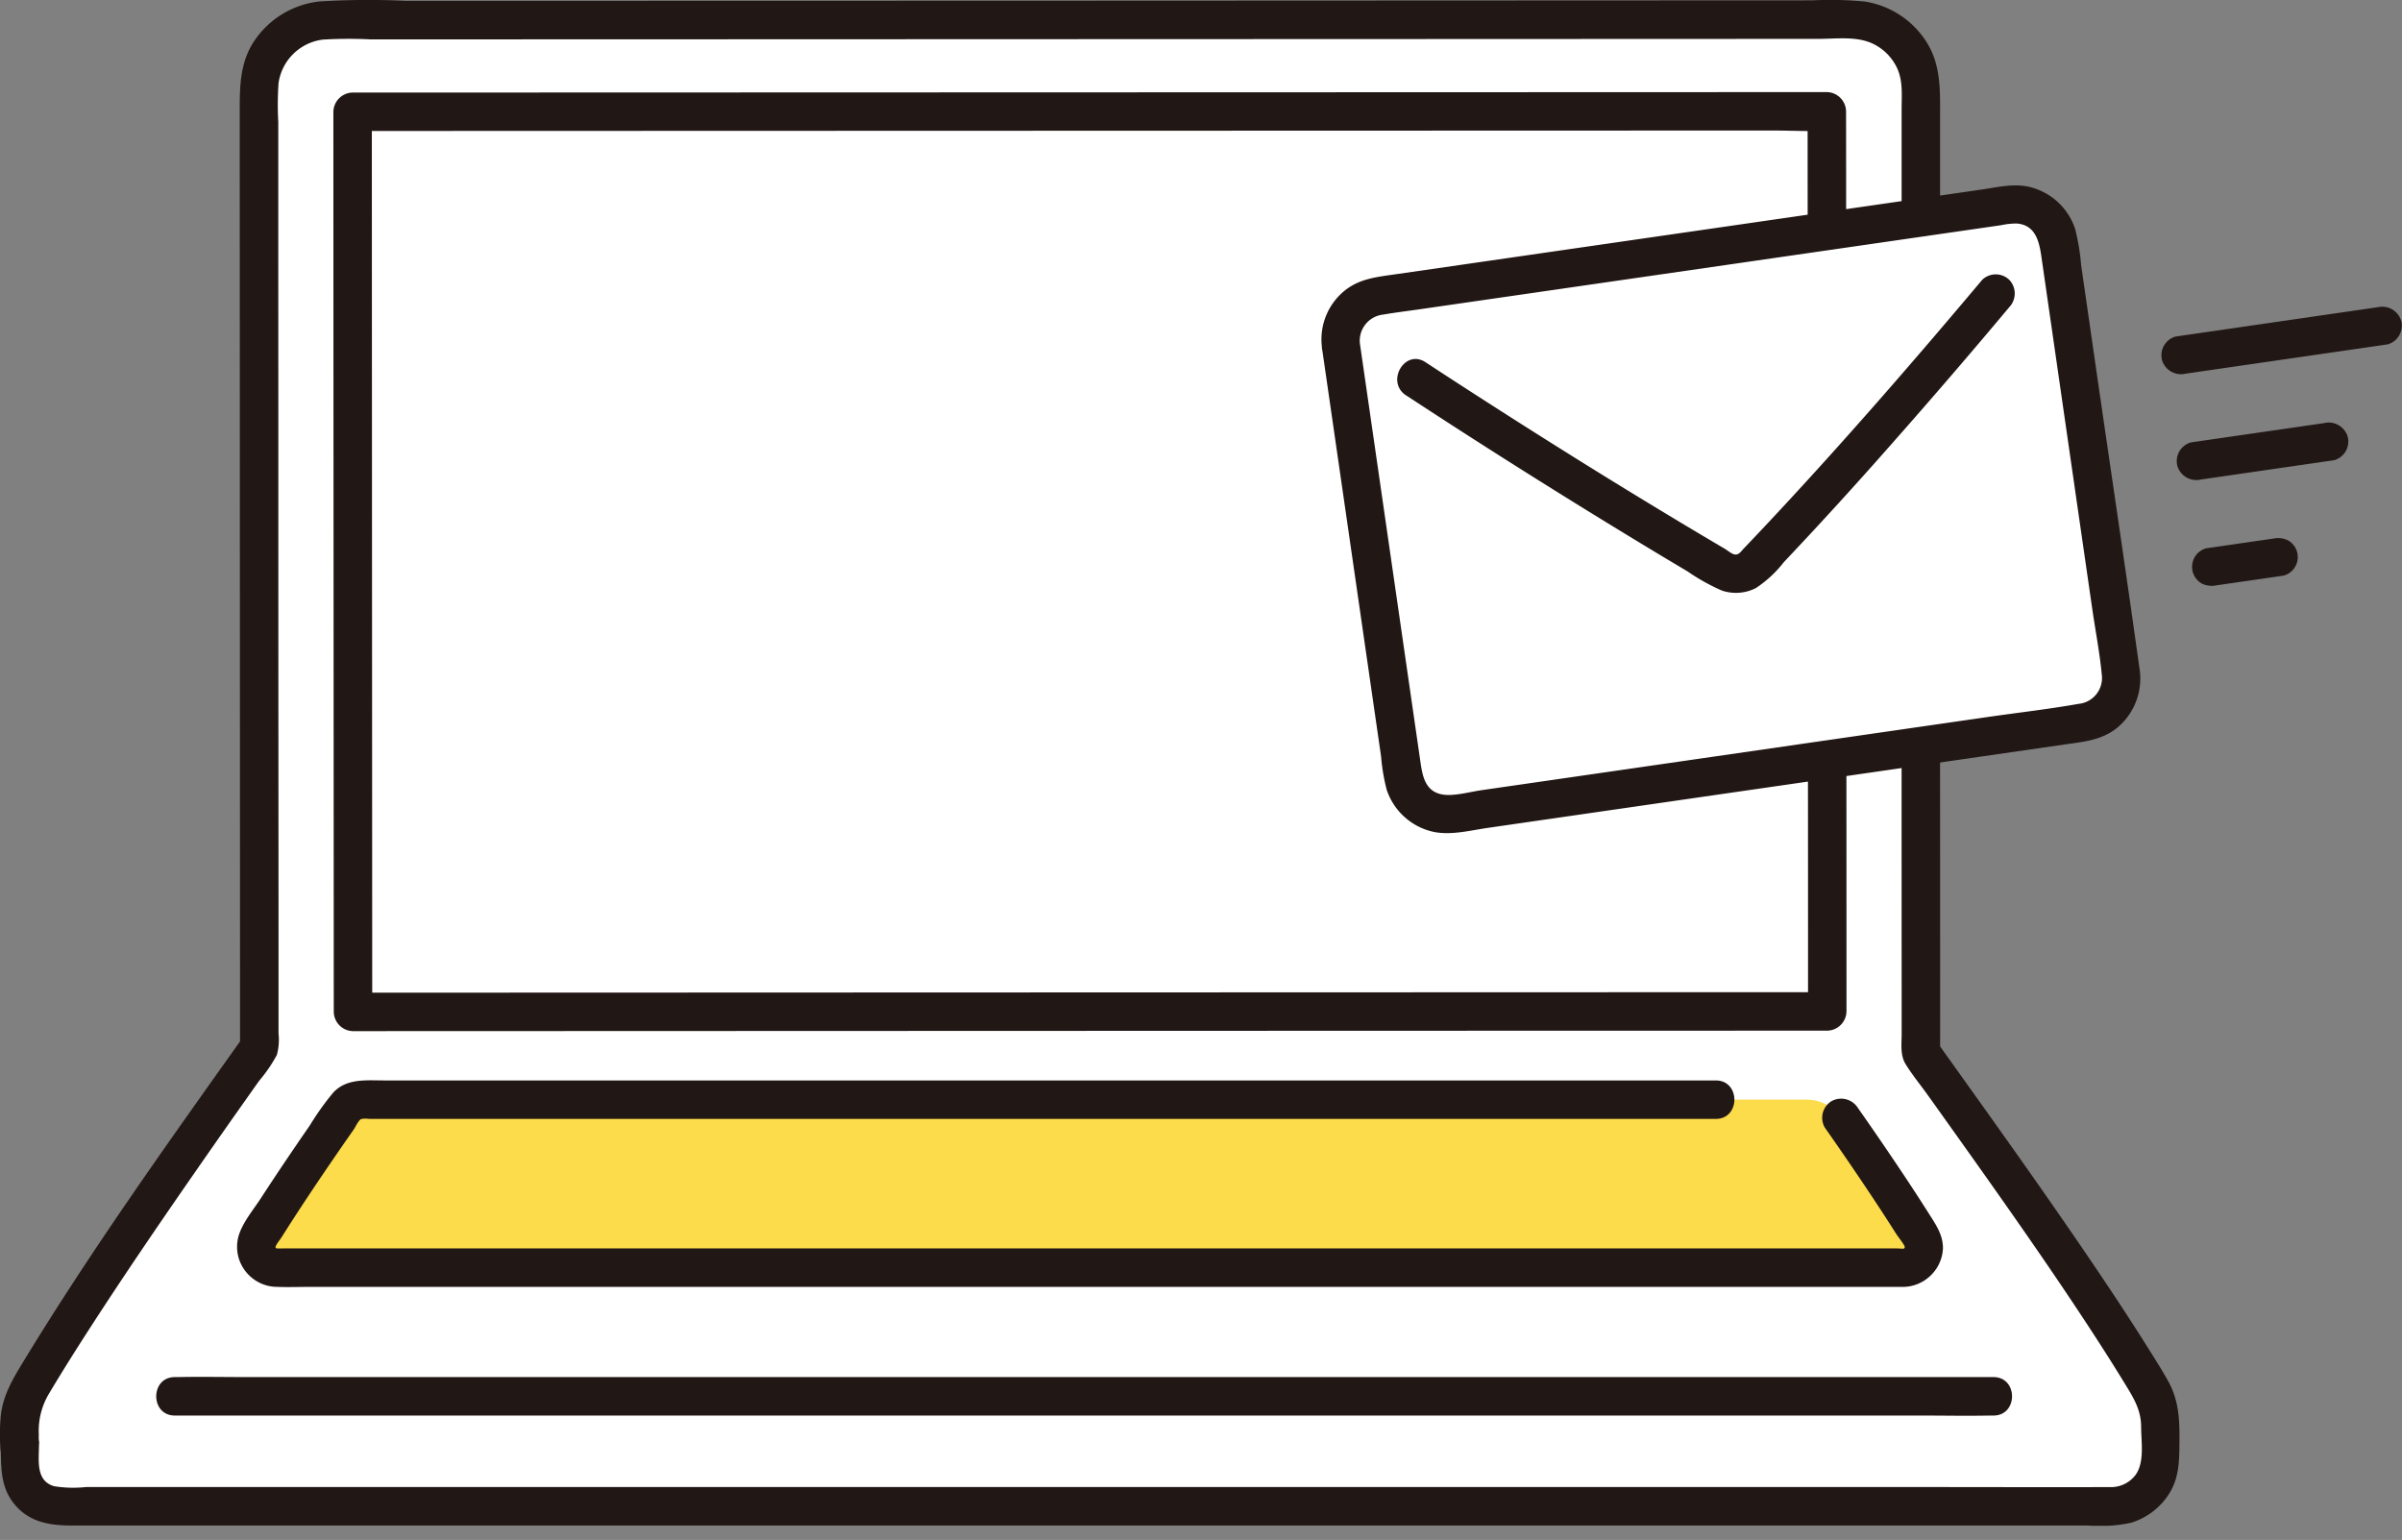<svg width="100%" height="100%" viewBox="0 0 170 109" version="1.1" xmlns="http://www.w3.org/2000/svg" xml:space="preserve" fill-rule="evenodd" clip-rule="evenodd" stroke-linejoin="round" stroke-miterlimit="2"><rect x="0" y="0" width="170" height="109" fill="#808080" stroke="none"/><g><g><g><g transform="matrix(.567 0 0 .567 -.006 -.007)"><clipPath id="_clip1"><rect x="0" y="0" width="299.803" height="190.481"/></clipPath><g clip-path="url(#_clip1)" fill-rule="nonzero"><path d="M32.366 103.045L32.331 11.2v-.006c0-4.757 3.915-8.672 8.672-8.672h.005l190.065-.065h.005c4.762 0 8.68 3.918 8.68 8.68v.001c0 32.87.014 86.256.027 120.267 6.866 9.648 21.6 29.953 28.8 42.253a7.963 7.963 0 011.086 4.031c0 1.255-.027 2.774-.027 4.343-.004 3.303-2.723 6.018-6.026 6.019H7.5h-.001c-2.756 0-5.023-2.267-5.024-5.023 0-7.75-.029 2.275-.029-5.328a8.008 8.008 0 011.089-4.048c7.282-12.434 22.071-33.379 28.84-42.882-.001-7.01-.004-16.682-.009-27.725z" fill="#fff"/><path d="M167.14 43.071l7.817 54.041a5.524 5.524 0 006.242 4.662c18.951-2.742 59.307-8.574 79.123-11.443a5.518 5.518 0 004.72-5.444 5.45 5.45 0 00-.058-.797 81207.222 81207.222 0 01-7.817-54.038 5.518 5.518 0 00-5.444-4.721c-.266 0-.531.02-.794.058-16.62 2.4-60.609 8.764-79.126 11.443a5.519 5.519 0 00-4.721 5.445c0 .265.02.531.058.794z" fill="#fff"/><path d="M225.54 137.292a5.25 5.25 0 014.307 2.25c3.267 4.665 6.779 9.821 9.9 14.848.252.402.386.867.386 1.342a2.54 2.54 0 01-2.527 2.528H34.508a2.538 2.538 0 01-2.526-2.526c0-.467.13-.926.375-1.324 3.129-5.039 6.651-10.21 9.925-14.888a5.241 5.241 0 014.3-2.235h178.962" fill="#fcdc4a"/><path d="M227.775 140.753a417.933 417.933 0 016.06 8.873c.962 1.452 1.91 2.913 2.843 4.384.261.412.939 1.253 1.052 1.549.077.2.014.3-.142.334-.064.016-.6-.033-.774-.033h-201c-.41 0-.917 0-1.287.009-.016 0-.174-.277-.142 0-.046-.392.522-1 .8-1.447 1.956-3.1 3.987-6.156 6.056-9.183a463.292 463.292 0 012.912-4.209c.223-.319.587-1.149.936-1.32.321-.064.651-.071.975-.02h168.118c3.089 0 3.094-4.8 0-4.8H47.974c-2.213 0-4.663-.286-6.343 1.488a34.062 34.062 0 00-2.941 4.117 439.798 439.798 0 00-3.2 4.687 341.17 341.17 0 00-2.91 4.4c-.95 1.469-2.31 3.057-2.8 4.762-.117.428-.176.87-.176 1.315 0 2.715 2.213 4.96 4.928 4.999 1.483.056 2.978 0 4.463 0h196.35c.647 0 1.294.007 1.941 0 .074.003.148.005.223.005 2.677 0 4.909-2.137 5.026-4.812.018-1.65-.859-2.923-1.71-4.265a260.666 260.666 0 00-2.842-4.385 417.869 417.869 0 00-6.06-8.872 2.474 2.474 0 00-3.284-.861 2.43 2.43 0 00-.861 3.283l-.003.002zM225.683 94.824c.009 10.483.013 20.967.01 31.45l2.4-2.4c-8.971 0-17.941.002-26.912.005l-39.877.013-44.441.015-41.088.016-29.264.01h-2.438l2.4 2.4-.014-29.57-.026-56.607-.01-26.193-2.4 2.4 28.617-.01 45.5-.015 49.57-.016 40.821-.013h13.125c2.02 0 4.092.133 6.108 0 .092-.006.185 0 .277 0l-2.4-2.4c0 4.99.003 9.98.01 14.97 0 3.089 4.8 3.094 4.8 0 0-4.99-.003-9.98-.01-14.97a2.447 2.447 0 00-2.4-2.4l-15.821.005-38.917.013-49.2.016-46.663.015-31.205.01h-2.212a2.447 2.447 0 00-2.4 2.4c.005 17.133.012 34.27.021 51.409l.024 50.5c0 3.486.002 6.972.005 10.457a2.444 2.444 0 002.4 2.4l27.345-.01 40.1-.015 44.454-.016 40.891-.013c9.619 0 19.238-.002 28.857-.006h2.373a2.447 2.447 0 002.4-2.4c0-10.483-.003-20.967-.01-31.45 0-3.088-4.8-3.094-4.8 0z" fill="#211715"/><path d="M237.373 93.134c0 10.867.003 21.736.009 32.607v3.306c0 1.27-.206 2.654.475 3.775.809 1.333 1.838 2.575 2.744 3.843 2.276 3.183 4.545 6.37 6.808 9.561 5 7.067 9.953 14.172 14.646 21.446a247.102 247.102 0 013.073 4.886c1.1 1.805 2.139 3.366 2.143 5.555 0 1.873.466 4.424-.708 6.038a3.855 3.855 0 01-3.317 1.5c-6.791.036-13.583 0-20.375 0H10.711c-1.32.141-2.653.104-3.964-.109-2.5-.753-1.78-3.661-1.879-5.659a2.418 2.418 0 00-2.081-2.357 2.378 2.378 0 00-2.633 1.719c-.075.513-.057.987-.1 1.5h4.8c-.041-.557 0-1.131 0-1.689a9.003 9.003 0 011.3-5.113c1.659-2.787 3.393-5.529 5.153-8.253 4.059-6.278 8.268-12.459 12.526-18.6 1.947-2.81 3.905-5.613 5.876-8.408.878-1.246 1.758-2.491 2.64-3.735.853-1 1.598-2.087 2.221-3.244.237-.87.307-1.776.207-2.672v-8.603c0-4.565-.002-9.13-.006-13.694a60417.63 60417.63 0 01-.018-50.374c0-8.248-.003-16.497-.008-24.746V15.236a40.205 40.205 0 01.032-4.835 6.382 6.382 0 015.516-5.443 53.268 53.268 0 015.9-.031h13.733l34.579-.011 40.42-.015 40.952-.015 36.314-.015 14.8-.006c2.261 0 4.9-.388 6.969.688a6.386 6.386 0 012.882 3.03c.713 1.6.534 3.356.534 5.063v13.528c0 3.089 4.8 3.094 4.8 0V14.8c0-3.455.167-6.852-1.885-9.834A11.15 11.15 0 00232.8.208a44.445 44.445 0 00-6.537-.152l-27.82.012L128.852.1 63.178.117H50.642a99.294 99.294 0 00-10.719.075 11.253 11.253 0 00-8.109 4.839c-1.875 2.728-1.881 5.779-1.88 8.951a1303318.456 1303318.456 0 00.038 107.527v9.265l.327-1.211c-9.43 13.254-18.931 26.548-27.389 40.453C1.564 172.23.3 174.34.087 176.994a24.983 24.983 0 00-.03 3.751 2.41 2.41 0 002.4 2.4 2.41 2.41 0 002.4-2.4c.029-.363.113-1.516-.075-.221l-4.714-.638c.148 2.974-.217 5.734 1.953 8.146 1.9 2.115 4.444 2.422 7.1 2.422h251.541a18.49 18.49 0 005.361-.35 8.615 8.615 0 004.777-3.676c1.241-2 1.234-4.164 1.255-6.439.026-2.691-.057-5.133-1.4-7.546-.847-1.521-1.794-3-2.719-4.469-2.078-3.31-4.234-6.569-6.421-9.807-4.611-6.828-9.368-13.556-14.152-20.263-1.835-2.571-3.671-5.141-5.508-7.711l.328 1.211c0-12.757-.003-25.513-.01-38.27 0-3.088-4.8-3.094-4.8 0z" fill="#211715"/><path d="M248.839 171.922H31.059c-2.946 0-5.9-.059-8.846 0h-.382c-3.088 0-3.093 4.8 0 4.8h217.78c2.947 0 5.9.06 8.847 0h.381c3.089 0 3.094-4.8 0-4.8zM165.077 43.814l5.365 37.089L171.757 90l.645 4.454a24.42 24.42 0 00.693 4.126 7.945 7.945 0 005.955 5.3c2.179.412 4.506-.206 6.675-.52l59.04-8.536 12.916-1.869c2.357-.341 4.633-.514 6.57-2.063a7.996 7.996 0 002.8-7.54c-1.718-12.325-3.569-24.633-5.349-36.949l-1.34-9.275-.582-4.034a26.885 26.885 0 00-.746-4.5 7.96 7.96 0 00-5.79-5.268c-1.968-.43-4 .076-5.958.36l-24.9 3.6-29.73 4.3-13.059 1.888-5.554.8c-2.231.322-4.325.535-6.161 2a7.82 7.82 0 00-2.883 6.9 2.483 2.483 0 002.4 2.4 2.425 2.425 0 002.4-2.4 3.28 3.28 0 012.877-3.892c1.595-.275 3.21-.465 4.811-.7l11.535-1.669 27.855-4.028 25.656-3.71 5.148-.745 2.15-.311a8.607 8.607 0 011.966-.2c2.274.207 2.745 2.2 3.019 4.091l1.22 8.449c1.709 11.853 3.421 23.703 5.134 35.551.395 2.731.932 5.481 1.192 8.228a3.24 3.24 0 01-2.905 3.642c-3.8.674-7.654 1.107-11.471 1.66l-57.045 8.248-5.964.862c-1.6.232-3.534.8-4.975.533-2.237-.418-2.473-2.562-2.743-4.432l-1.234-8.524-5.17-35.744-1.15-7.945a2.425 2.425 0 00-2.952-1.676 2.474 2.474 0 00-1.676 2.952z" fill="#211715"/><path d="M175.521 49.365A975.31 975.31 0 00207.065 69.2c1.2.72 2.4 1.437 3.6 2.15a25.667 25.667 0 004.239 2.372 5.477 5.477 0 004.285-.3 14.548 14.548 0 003.479-3.227 552.075 552.075 0 0013.336-14.623 837.285 837.285 0 0014.818-17.225 2.478 2.478 0 000-3.395 2.432 2.432 0 00-3.394 0c-8.2 9.755-16.549 19.385-25.223 28.72a508.827 508.827 0 01-4.558 4.841c-.308.322-.569.77-1.057.724-.4-.038-.941-.516-1.268-.708a723.643 723.643 0 01-5.453-3.24 864.82 864.82 0 01-15.368-9.441 991.727 991.727 0 01-16.559-10.621c-2.59-1.7-5 2.455-2.422 4.145l.001-.007zM296.777 38.367l-22.035 3.2-3.182.461a2.426 2.426 0 00-1.676 2.952 2.474 2.474 0 002.952 1.677l22.035-3.195 3.182-.462a2.427 2.427 0 001.677-2.952 2.475 2.475 0 00-2.953-1.677v-.004zM290.1 52.832l-14.557 2.11-2.067.3a2.426 2.426 0 00-1.676 2.952 2.472 2.472 0 002.952 1.676l14.557-2.11 2.067-.3a2.426 2.426 0 001.676-2.952 2.472 2.472 0 00-2.952-1.676zM283.79 67.243l-7.353 1.066-1.044.151a2.403 2.403 0 00-1.435 1.1 2.455 2.455 0 00-.242 1.85 2.435 2.435 0 001.1 1.434 2.813 2.813 0 001.85.242l7.353-1.066 1.044-.151a2.402 2.402 0 001.762-2.312c0-.852-.453-1.642-1.189-2.072a2.81 2.81 0 00-1.849-.242h.003z" fill="#211715"/></g></g></g></g></g></svg>